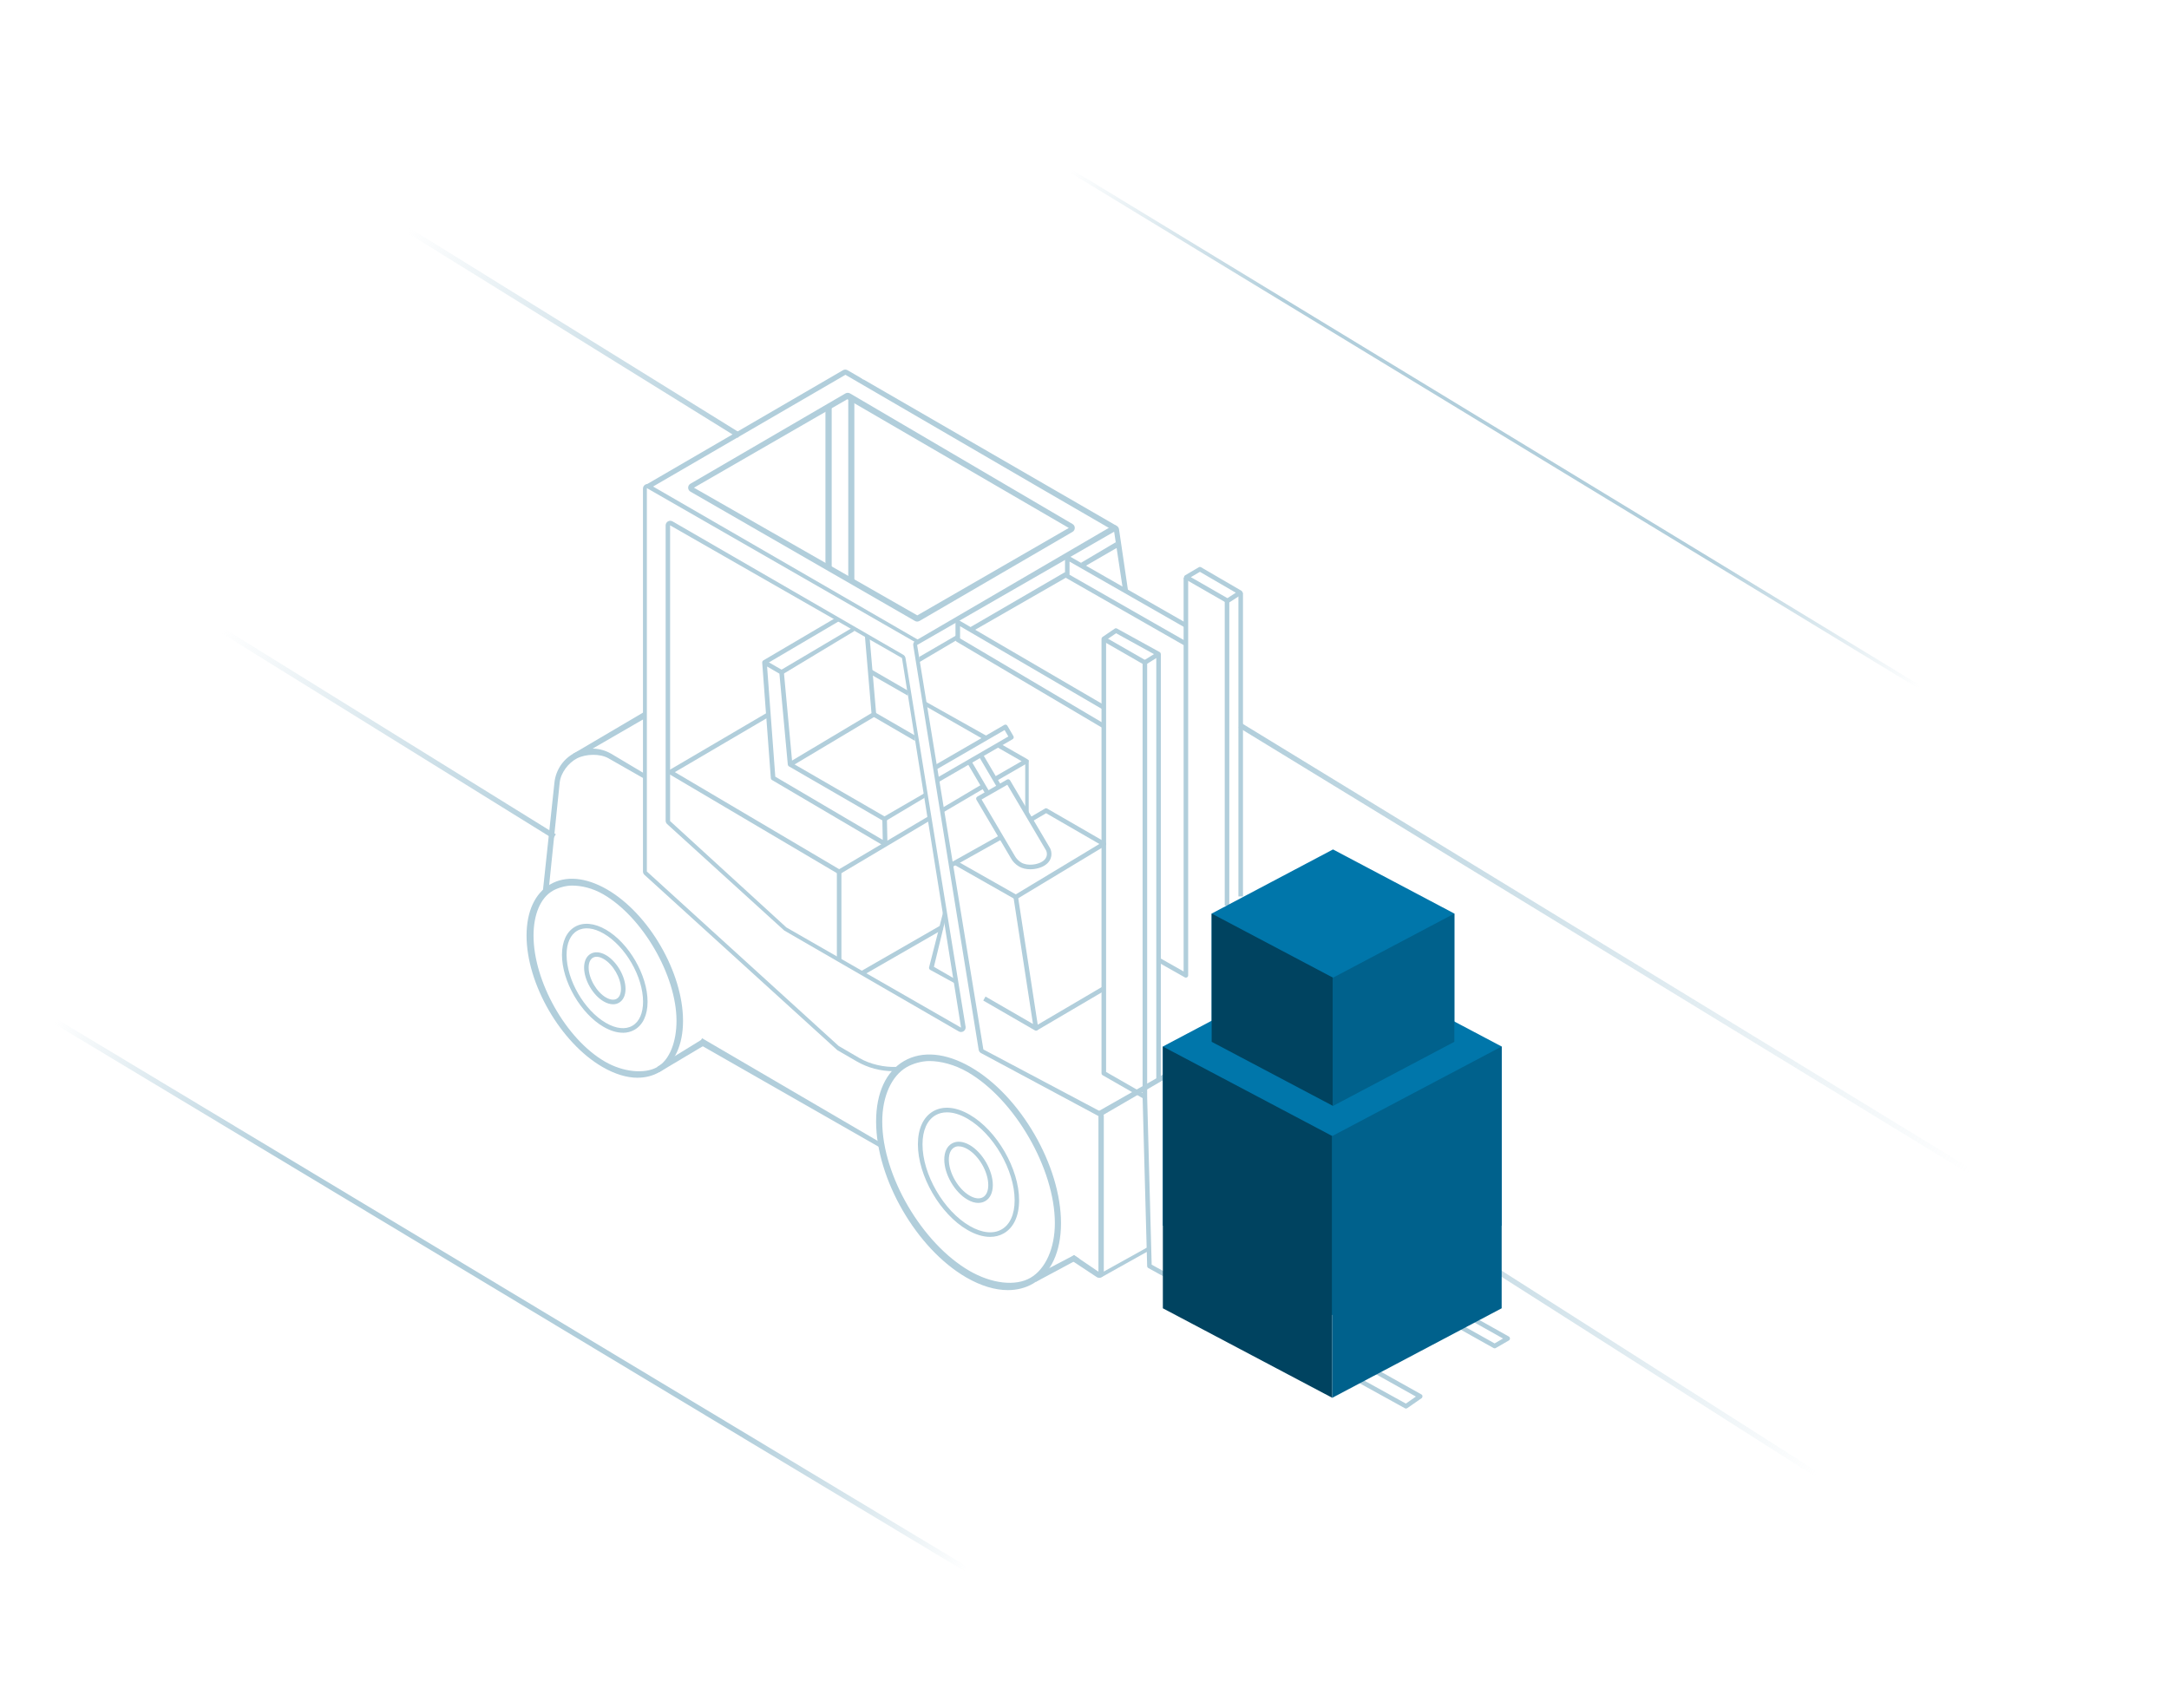 <?xml version="1.0" encoding="UTF-8"?> <svg xmlns="http://www.w3.org/2000/svg" width="622" height="490" viewBox="0 0 622 490" fill="none"><path d="M521 422.921L384.567 336" stroke="url(#paint0_linear_1285_1266)" stroke-width="1.5"></path><path d="M565 336L355.567 208" stroke="url(#paint1_linear_1285_1266)" stroke-width="1.5"></path><path d="M159 239.921L64 181" stroke="url(#paint2_linear_1285_1266)" stroke-width="1.5"></path><path d="M212 124.921L117 66" stroke="url(#paint3_linear_1285_1266)" stroke-width="1.5"></path><path d="M550.341 197L307 49" stroke="url(#paint4_linear_1285_1266)"></path><g clip-path="url(#clip0_1285_1266)"><path d="M238.5 116.25H236.712V162.085L238.5 163V116.25Z" fill="#B1CEDB"></path><path d="M245 114.48H243.255V166.018L245 166.5V114.48Z" fill="#B1CEDB"></path><path d="M241.292 250.061H239.984V275.466H241.292V250.061Z" fill="#B1CEDB"></path><path d="M269.838 265.369L247 278.5L247.662 279.631L270.5 266.5L269.838 265.369Z" fill="#B1CEDB"></path><path d="M295 218H294V233H295V218Z" fill="#B1CEDB"></path><path d="M336.5 306.5L314.707 318.889L316 320L337.5 307.5L336.5 306.5Z" fill="#B1CEDB"></path><path d="M329.5 357.5L316 365L315.873 366.33L329.63 358.638L329.5 357.5Z" fill="#B1CEDB"></path><path d="M185.008 204.032L164.321 216.218L166 217L185.008 206L185.008 204.032Z" fill="#B1CEDB"></path><path d="M240.638 250.716C240.52 250.716 240.403 250.69 240.311 250.624L191.893 222.024C191.697 221.906 191.566 221.697 191.566 221.461C191.566 221.225 191.684 221.015 191.893 220.897L220.015 204.395L220.682 205.522L193.529 221.461L240.651 249.3L266.456 234V235.485L240.978 250.624C240.874 250.69 240.756 250.716 240.651 250.716H240.638Z" fill="#B1CEDB"></path><path d="M281.685 224.902L270.484 231.55L270.484 233L282.352 226.029L281.685 224.902Z" fill="#B1CEDB"></path><path d="M285.941 223.886L285.287 222.745L292.968 218.328L285.876 214.265L286.53 213.125L294.617 217.751C294.827 217.869 294.944 218.079 294.944 218.315C294.944 218.551 294.813 218.761 294.617 218.879L285.954 223.872L285.941 223.886Z" fill="#B1CEDB"></path><path d="M265 201L265.648 202.683L282.271 212.196L282.92 211.058L265 201Z" fill="#B1CEDB"></path><path d="M249.932 192.054L249.278 193.189L260.289 199.5L260.289 198.046L249.932 192.054Z" fill="#B1CEDB"></path><path d="M201.5 298L188.5 306L189.02 307.536L202.857 299.3L201.5 298Z" fill="#B1CEDB"></path><path d="M308 360L297.5 365.5L297.041 367.678L309.5 361L308 360Z" fill="#B1CEDB"></path><path d="M253.829 242.721C253.711 242.721 253.606 242.694 253.501 242.629L221.376 223.715C221.192 223.61 221.075 223.414 221.049 223.204L218.575 190.043C218.562 189.807 218.68 189.571 218.876 189.44C219.086 189.309 219.334 189.309 219.557 189.44L224.464 192.271C224.647 192.376 224.765 192.573 224.791 192.782L227.199 218.866L254.012 234.371C254.208 234.489 254.339 234.699 254.339 234.922L254.496 242.065C254.496 242.301 254.378 242.524 254.169 242.642C254.064 242.707 253.946 242.734 253.842 242.734L253.829 242.721ZM222.318 222.758L253.148 240.899L253.03 235.302L226.244 219.809C226.06 219.704 225.943 219.508 225.916 219.298L223.509 193.215L219.976 191.17L222.331 222.758H222.318Z" fill="#B1CEDB"></path><path d="M226.898 219.809L226.231 218.682L249.916 204.539L248.032 182.5L249.34 182.382L251.264 204.841C251.29 205.09 251.159 205.339 250.95 205.47L226.911 219.822L226.898 219.809Z" fill="#B1CEDB"></path><path d="M240 177L218.898 189.419L219.567 190.545L240.669 178.126L240 177Z" fill="#B1CEDB"></path><path d="M244.5 180L223.798 192.256L224.467 193.382L245 181L244.5 180Z" fill="#B1CEDB"></path><path d="M265.128 227.5L253.339 234.332L254.009 235.458L265.128 228.824L265.128 227.5Z" fill="#B1CEDB"></path><path d="M250.931 204.331L250.277 205.466L262.377 212.5L262.377 210.95L250.931 204.331Z" fill="#B1CEDB"></path><path d="M201.324 297.784L200.5 299.5L253 329.5L253 328L201.324 297.784Z" fill="#B1CEDB"></path><path d="M157.263 255.998L155.659 255.723L158.995 224.462C159.388 220.779 161.586 217.581 164.884 215.903C168.182 214.226 172.055 214.33 175.261 216.179L185.023 222V223.5L174.5 217.5C172.066 216.098 167.999 216.229 165.5 217.5C163.001 218.771 160.801 221.67 160.5 224.462L157.263 255.998Z" fill="#B1CEDB"></path><path d="M278.435 218.065L277.307 218.73L282.686 227.879L283.813 227.214L278.435 218.065Z" fill="#B1CEDB"></path><path d="M281.756 216.156L280.629 216.821L286.007 225.97L287.134 225.305L281.756 216.156Z" fill="#B1CEDB"></path><path d="M269.178 224.297L268.523 223.183L289.16 211.237L288.087 209.389L268.654 220.64L268 219.5L287.996 207.921C288.31 207.738 288.702 207.842 288.886 208.157L290.613 211.132C290.705 211.277 290.718 211.46 290.678 211.63C290.626 211.801 290.521 211.945 290.377 212.024L269.178 224.297Z" fill="#B1CEDB"></path><path d="M297.077 295.608C296.96 295.608 296.855 295.582 296.75 295.516L281.963 286.97L282.617 285.83L296.227 293.694L290.639 257.387L291.935 257.191L297.732 294.848C297.771 295.097 297.666 295.346 297.457 295.49C297.352 295.569 297.221 295.608 297.09 295.608H297.077Z" fill="#B1CEDB"></path><path d="M273.745 282L266.744 278.175C266.496 278.031 266.365 277.73 266.43 277.454L270.5 261.5L271.141 263.6L267.817 277.297L273.745 280.731V282Z" fill="#B1CEDB"></path><path d="M316.215 282.95L296.757 294.385L297.419 295.515L316.877 284.08L316.215 282.95Z" fill="#B1CEDB"></path><path d="M291.293 257.951C291.176 257.951 291.071 257.925 290.966 257.859L273.846 248.14L274.5 247L291.293 256.522L315.267 242.065L299.995 233.244L295.9 235.643L295.232 234.515L299.655 231.92C299.852 231.802 300.113 231.802 300.31 231.92L316.876 241.488C317.072 241.606 317.203 241.816 317.203 242.052C317.203 242.288 317.086 242.498 316.889 242.616L291.647 257.846C291.542 257.912 291.424 257.938 291.306 257.938L291.293 257.951Z" fill="#B1CEDB"></path><path d="M286.742 239.531L272.5 247.5L273.162 248.631L287.404 240.662L286.742 239.531Z" fill="#B1CEDB"></path><path d="M295.455 249.327C294.316 249.327 293.178 249.091 292.236 248.54C291.241 247.963 290.351 247.046 289.854 246.076L280.013 229.391C279.922 229.233 279.896 229.063 279.948 228.893C279.987 228.722 280.105 228.578 280.262 228.486L288.781 223.597C289.082 223.414 289.488 223.519 289.671 223.833L301.147 243.31C301.67 244.346 301.998 246.626 299.655 248.173C298.608 248.868 297.025 249.327 295.455 249.327ZM281.479 229.299L290.992 245.447C291.398 246.22 292.118 246.954 292.89 247.413C294.63 248.422 297.47 248.055 298.936 247.085C300.781 245.866 300.126 244.228 300.009 243.966L288.872 225.078L281.479 229.312V229.299Z" fill="#B1CEDB"></path><path d="M256.158 307.234C252.468 307.234 248.843 306.264 245.637 304.403L240.206 301.257C240.128 301.205 240.049 301.152 239.984 301.087L184.814 250.926C184.539 250.677 184.382 250.323 184.382 249.956V140.144C184.382 139.672 184.631 139.24 185.036 139.004C185.442 138.768 185.939 138.768 186.345 139.004L263.551 183.66L263 184.5L185.5 140V249.956L240.5 300L246.5 303.5C249.562 305.269 253.619 306.17 257.152 306V307.208C256.825 307.221 256.485 307.234 256.158 307.234ZM275.603 296.001C275.381 296.001 275.158 295.949 274.949 295.831L224.987 266.943C224.909 266.89 224.83 266.838 224.765 266.772L191.317 236.364C191.043 236.115 190.886 235.761 190.886 235.394V150.682C190.886 150.21 191.147 149.778 191.553 149.542C191.959 149.306 192.456 149.306 192.862 149.542L259.024 187.802C259.364 187.998 259.599 188.339 259.665 188.732L276.899 294.481C276.977 294.979 276.768 295.477 276.349 295.765C276.127 295.922 275.865 296.001 275.603 296.001ZM225.5 266L275.603 294.75L258.656 188.732L192.164 150.682V235.5L225.5 266Z" fill="#B1CEDB"></path><path d="M182.877 309.121C179.75 309.121 176.321 308.086 172.788 306.041C160.775 299.094 151 282.199 151 268.358C151 261.411 153.421 256.182 157.818 253.639C162.241 251.083 168.025 251.607 174.083 255.107C186.096 262.054 195.871 278.949 195.871 292.79C195.871 299.737 193.45 304.966 189.054 307.509C187.209 308.571 185.115 309.108 182.877 309.108V309.121ZM164 254C162.207 254 159.939 254.661 158.5 255.5C154.941 257.558 153 262.381 153 268.358C153 281.347 162.207 297.973 173.5 304.5C178.721 307.528 184.928 308.112 188.5 306.041C192.059 303.983 194 298.767 194 292.79C194 279.801 184.293 263.027 173 256.5C169.872 254.691 166.67 254 164 254Z" fill="#B1CEDB"></path><path d="M178.624 296.211C176.91 296.211 175.039 295.647 173.102 294.533C166.52 290.719 161.155 281.452 161.155 273.863C161.155 270.062 162.476 267.218 164.871 265.828C167.279 264.439 170.433 264.727 173.756 266.641C180.352 270.455 185.704 279.722 185.704 287.311C185.704 291.112 184.382 293.956 181.987 295.346C180.98 295.922 179.841 296.224 178.624 296.224V296.211ZM173.769 293.393C176.661 295.07 179.357 295.359 181.346 294.205C183.322 293.065 184.408 290.614 184.408 287.298C184.408 280.128 179.344 271.373 173.115 267.768C170.223 266.091 167.527 265.802 165.538 266.956C163.562 268.096 162.476 270.547 162.476 273.863C162.476 281.033 167.541 289.788 173.769 293.393Z" fill="#B1CEDB"></path><path d="M175.798 288.045C174.96 288.045 174.044 287.77 173.115 287.232C170.027 285.45 167.501 281.085 167.501 277.533C167.501 275.672 168.169 274.269 169.372 273.575C170.576 272.88 172.147 273.011 173.769 273.942C176.858 275.724 179.383 280.076 179.383 283.641C179.383 285.502 178.716 286.905 177.512 287.599C177.002 287.901 176.426 288.045 175.811 288.045H175.798ZM173.769 286.092C174.973 286.787 176.072 286.918 176.858 286.459C177.643 286 178.075 285.004 178.075 283.628C178.075 280.535 175.811 276.616 173.115 275.056C171.924 274.361 170.825 274.23 170.027 274.689C169.242 275.148 168.81 276.144 168.81 277.52C168.81 280.613 171.074 284.532 173.769 286.092Z" fill="#B1CEDB"></path><path d="M289.016 370.03C285.326 370.03 281.283 368.811 277.095 366.399C262.832 358.155 251.238 338.088 251.238 321.665C251.238 313.473 254.077 307.313 259.246 304.324C264.441 301.323 271.246 301.939 278.404 306.08C292.667 314.325 304.261 334.392 304.261 350.815C304.261 359.007 301.422 365.167 296.253 368.156C294.094 369.414 291.647 370.03 289.016 370.03ZM266.5 304.324C264.315 304.324 261.753 305.058 260 306.08C255.682 308.584 253 314.443 253 321.665C253 337.249 264.469 356.662 278 364.5C284.32 368.157 291.155 369.017 295.5 366.5C299.818 363.997 302.5 358.037 302.5 350.815C302.5 335.231 291.031 315.338 277.5 307.5C273.731 305.324 269.719 304.324 266.5 304.324Z" fill="#B1CEDB"></path><path d="M283.939 354.76C281.924 354.76 279.699 354.092 277.422 352.768C269.597 348.246 263.224 337.236 263.224 328.218C263.224 323.736 264.781 320.367 267.595 318.742C270.435 317.104 274.151 317.444 278.064 319.712C285.889 324.234 292.249 335.244 292.249 344.262C292.249 348.744 290.691 352.113 287.878 353.738C286.7 354.42 285.365 354.76 283.926 354.76H283.939ZM271.56 319.043C270.343 319.043 269.231 319.319 268.262 319.882C265.868 321.272 264.546 324.234 264.546 328.232C264.546 336.83 270.618 347.329 278.09 351.641C281.584 353.659 284.842 354 287.25 352.611C289.645 351.221 290.966 348.259 290.966 344.262C290.966 335.663 284.894 325.164 277.435 320.852C275.355 319.646 273.353 319.043 271.573 319.043H271.56Z" fill="#B1CEDB"></path><path d="M280.563 345.022C279.582 345.022 278.508 344.707 277.422 344.065C273.771 341.955 270.788 336.804 270.788 332.596C270.788 330.42 271.56 328.782 272.96 327.982C274.36 327.17 276.179 327.327 278.077 328.415C281.728 330.525 284.711 335.676 284.711 339.884C284.711 342.06 283.939 343.698 282.539 344.497C281.95 344.838 281.283 345.009 280.563 345.009V345.022ZM274.936 328.782C274.452 328.782 274.007 328.887 273.614 329.123C272.633 329.686 272.096 330.918 272.096 332.609C272.096 336.397 274.779 341.037 278.077 342.938C279.542 343.79 280.903 343.947 281.885 343.383C282.866 342.82 283.403 341.588 283.403 339.897C283.403 336.109 280.72 331.469 277.422 329.568C276.533 329.057 275.682 328.795 274.936 328.795V328.782Z" fill="#B1CEDB"></path><path d="M263.054 178.286C262.832 178.286 262.609 178.233 262.4 178.115L197.991 141.009C197.586 140.773 197.337 140.341 197.337 139.882C197.337 139.41 197.586 138.978 197.991 138.742L242.444 112.842C242.85 112.606 243.36 112.606 243.766 112.842L307.572 150.302C307.978 150.538 308.226 150.971 308.213 151.429C308.213 151.901 307.965 152.321 307.559 152.557L263.708 178.089C263.499 178.207 263.277 178.273 263.054 178.273V178.286ZM199 139.882L263.054 176.5L306.5 151.429L243 114.5L199 139.882ZM319 152C293.393 137.193 267.773 122.211 242.444 107.5L186.5 140L185.298 139.004L241.737 106.184C242.143 105.948 242.64 105.948 243.046 106.184C245.624 107.665 246.932 108.412 247.6 108.897L247.639 108.844L320.265 150.853L319.5 152H319Z" fill="#B1CEDB"></path><path d="M332.893 187.592H331.585V309.5H332.893V187.592Z" fill="#B1CEDB"></path><path d="M328.313 315.242C328.195 315.242 328.091 315.216 327.986 315.151L316.209 308.4C315.999 308.282 315.882 308.073 315.882 307.837V183.253C315.882 183.018 315.999 182.808 316.209 182.69C316.418 182.572 316.654 182.572 316.863 182.69L328.64 189.453C328.85 189.571 328.968 189.781 328.968 190.017V314.587C328.968 314.823 328.85 315.033 328.64 315.151C328.536 315.203 328.431 315.242 328.313 315.242ZM317.19 307.457L327.659 313.46V190.41L317.19 184.394V307.47V307.457Z" fill="#B1CEDB"></path><path d="M328.653 190.58L327.96 189.466L330.93 187.618L320.056 181.628L316.889 183.791L316.156 182.703L319.65 180.317C319.86 180.173 320.121 180.16 320.331 180.291L332.54 187.015C332.749 187.133 332.867 187.343 332.88 187.566C332.88 187.802 332.776 188.011 332.566 188.142L328.64 190.58H328.653Z" fill="#B1CEDB"></path><path d="M334.555 366.596L329.308 363.699C329.098 363.581 328.981 363.372 328.968 363.149L327.659 314.718L328.968 314.679L330.263 362.729L335.183 365.443L334.555 366.596Z" fill="#B1CEDB"></path><path d="M403.211 404C403.106 404 402.989 403.974 402.897 403.921L389.34 396.437L389.968 395.284L403.159 402.571L406.038 400.566L392.86 393.187L393.501 392.046L407.595 399.937C407.791 400.042 407.922 400.251 407.922 400.474C407.922 400.697 407.83 400.92 407.647 401.038L403.577 403.869C403.46 403.948 403.329 403.987 403.198 403.987L403.211 404Z" fill="#B1CEDB"></path><path d="M356.448 169.976H355.139V257.112H356.448V169.976Z" fill="#B1CEDB"></path><path d="M352.522 172.335H351.213V259.734H352.522V172.335Z" fill="#B1CEDB"></path><path d="M340.091 280.404C339.986 280.404 339.868 280.377 339.763 280.325L332.161 276.026L332.802 274.885L339.423 278.634V165.651H340.732V279.748C340.732 279.984 340.614 280.194 340.405 280.312C340.3 280.377 340.182 280.404 340.077 280.404H340.091Z" fill="#B1CEDB"></path><path d="M352.012 172.991C351.894 172.991 351.789 172.964 351.685 172.899L339.881 166.122C339.685 166.004 339.554 165.795 339.554 165.559C339.554 165.323 339.672 165.113 339.881 164.995L343.768 162.701C343.964 162.584 344.226 162.584 344.422 162.701L355.977 169.425C356.173 169.543 356.304 169.753 356.304 169.976C356.304 170.199 356.199 170.422 356.003 170.54L352.352 172.899C352.247 172.964 352.116 173.004 351.999 173.004L352.012 172.991ZM341.517 165.546L351.986 171.562L354.393 170.002L344.095 164.012L341.504 165.533L341.517 165.546Z" fill="#B1CEDB"></path><path d="M428.603 386.716C428.498 386.716 428.381 386.689 428.289 386.637L417.899 380.817L418.54 379.677L428.603 385.313L431.024 383.911L420.922 378.248L421.563 377.108L432.673 383.334C432.882 383.452 433 383.662 433.013 383.898C433.013 384.133 432.895 384.356 432.686 384.474L428.943 386.637C428.839 386.689 428.734 386.729 428.616 386.729L428.603 386.716Z" fill="#B1CEDB"></path><path d="M339.528 185.086L305.74 165.779C305.531 165.662 305.413 165.452 305.413 165.216V159.934C305.413 159.698 305.531 159.488 305.74 159.37C305.936 159.252 306.185 159.252 306.394 159.37L340.287 178.756L339.632 179.896L306.708 161.074V164.849L340.169 183.972L339.515 185.113L339.528 185.086Z" fill="#B1CEDB"></path><path d="M316.209 208.824L274.334 184.052C274.138 183.934 274.007 183.724 274.007 183.488V178.468C274.007 178.232 274.138 178.023 274.334 177.905C274.544 177.787 274.792 177.787 274.989 177.905L316.863 202.349L316.209 203.477L275.316 179.609V183.108L316.863 207.697L316.196 208.824H316.209Z" fill="#B1CEDB"></path><path d="M274.174 182.264L263.615 188.402L263.5 190L274.5 183.5L274.174 182.264Z" fill="#B1CEDB"></path><path d="M315.227 366.504C315.005 366.504 314.783 366.452 314.573 366.334L306.5 361L308 360L315 364.75V320.105L281.296 302.03C280.956 301.834 280.72 301.493 280.655 301.1L261.89 185.115C261.798 184.577 262.06 184.04 262.518 183.778L318.944 150.84C319.31 150.617 319.768 150.604 320.161 150.787C320.553 150.971 320.828 151.338 320.894 151.757L323.5 169.5L322 169L319.5 152.5L263 185L282 301L315.882 318.965C316.287 319.201 316.536 319.633 316.536 320.105V365.207C316.536 365.679 316.287 366.111 315.882 366.347C315.685 366.465 315.45 366.517 315.227 366.517V366.504Z" fill="#B1CEDB"></path><path d="M320 155.5L309.987 161.426L311 162.5L320.5 157L320 155.5Z" fill="#B1CEDB"></path><path d="M305.418 164.095L278.335 179.839L279 181L306 165.5L305.418 164.095Z" fill="#B1CEDB"></path><path d="M333.471 300.159V351.508L382.05 377.183L430.63 351.508V300.159L382.05 274.484L333.471 300.159Z" fill="#0076AA"></path><path d="M333.471 300.162L382.05 325.837V400.916L333.471 375.242V300.162Z" fill="#004360"></path><path d="M430.63 300.162L382.05 325.837V400.916L430.63 375.242V300.162Z" fill="#00618C"></path><path d="M347.467 262.026V298.808L382.265 317.198L417.063 298.808V262.026L382.265 243.635L347.467 262.026Z" fill="#0076AA"></path><path d="M347.467 262.028L382.265 280.419V317.201L347.467 298.81V262.028Z" fill="#004360"></path><path d="M417.063 262.028L382.265 280.419V317.201L417.063 298.81V262.028Z" fill="#00618C"></path></g><path d="M277 450L16 293" stroke="url(#paint5_linear_1285_1266)" stroke-width="1.5"></path><defs><linearGradient id="paint0_linear_1285_1266" x1="384.298" y1="336.422" x2="520.731" y2="423.342" gradientUnits="userSpaceOnUse"><stop stop-color="#B1CEDB"></stop><stop offset="1" stop-color="#B1CEDB" stop-opacity="0"></stop></linearGradient><linearGradient id="paint1_linear_1285_1266" x1="355.306" y1="208.427" x2="564.739" y2="336.427" gradientUnits="userSpaceOnUse"><stop stop-color="#B1CEDB"></stop><stop offset="1" stop-color="#B1CEDB" stop-opacity="0"></stop></linearGradient><linearGradient id="paint2_linear_1285_1266" x1="63.736" y1="181.425" x2="158.736" y2="240.346" gradientUnits="userSpaceOnUse"><stop stop-color="#B1CEDB" stop-opacity="0"></stop><stop offset="1" stop-color="#B1CEDB"></stop></linearGradient><linearGradient id="paint3_linear_1285_1266" x1="116.736" y1="66.425" x2="211.736" y2="125.346" gradientUnits="userSpaceOnUse"><stop stop-color="#B1CEDB" stop-opacity="0"></stop><stop offset="1" stop-color="#B1CEDB"></stop></linearGradient><linearGradient id="paint4_linear_1285_1266" x1="306.74" y1="49.427" x2="550.081" y2="197.427" gradientUnits="userSpaceOnUse"><stop stop-color="#B1CEDB" stop-opacity="0"></stop><stop offset="0.25" stop-color="#B1CEDB"></stop><stop offset="0.75" stop-color="#B1CEDB"></stop><stop offset="1" stop-color="#B1CEDB" stop-opacity="0"></stop></linearGradient><linearGradient id="paint5_linear_1285_1266" x1="15.742" y1="293.428" x2="276.742" y2="450.428" gradientUnits="userSpaceOnUse"><stop stop-color="#B1CEDB" stop-opacity="0"></stop><stop offset="0.25" stop-color="#B1CEDB"></stop><stop offset="0.75" stop-color="#B1CEDB"></stop><stop offset="1" stop-color="#B1CEDB" stop-opacity="0"></stop></linearGradient><clipPath id="clip0_1285_1266"><rect width="282" height="299" fill="white" transform="translate(151 106)"></rect></clipPath></defs></svg> 